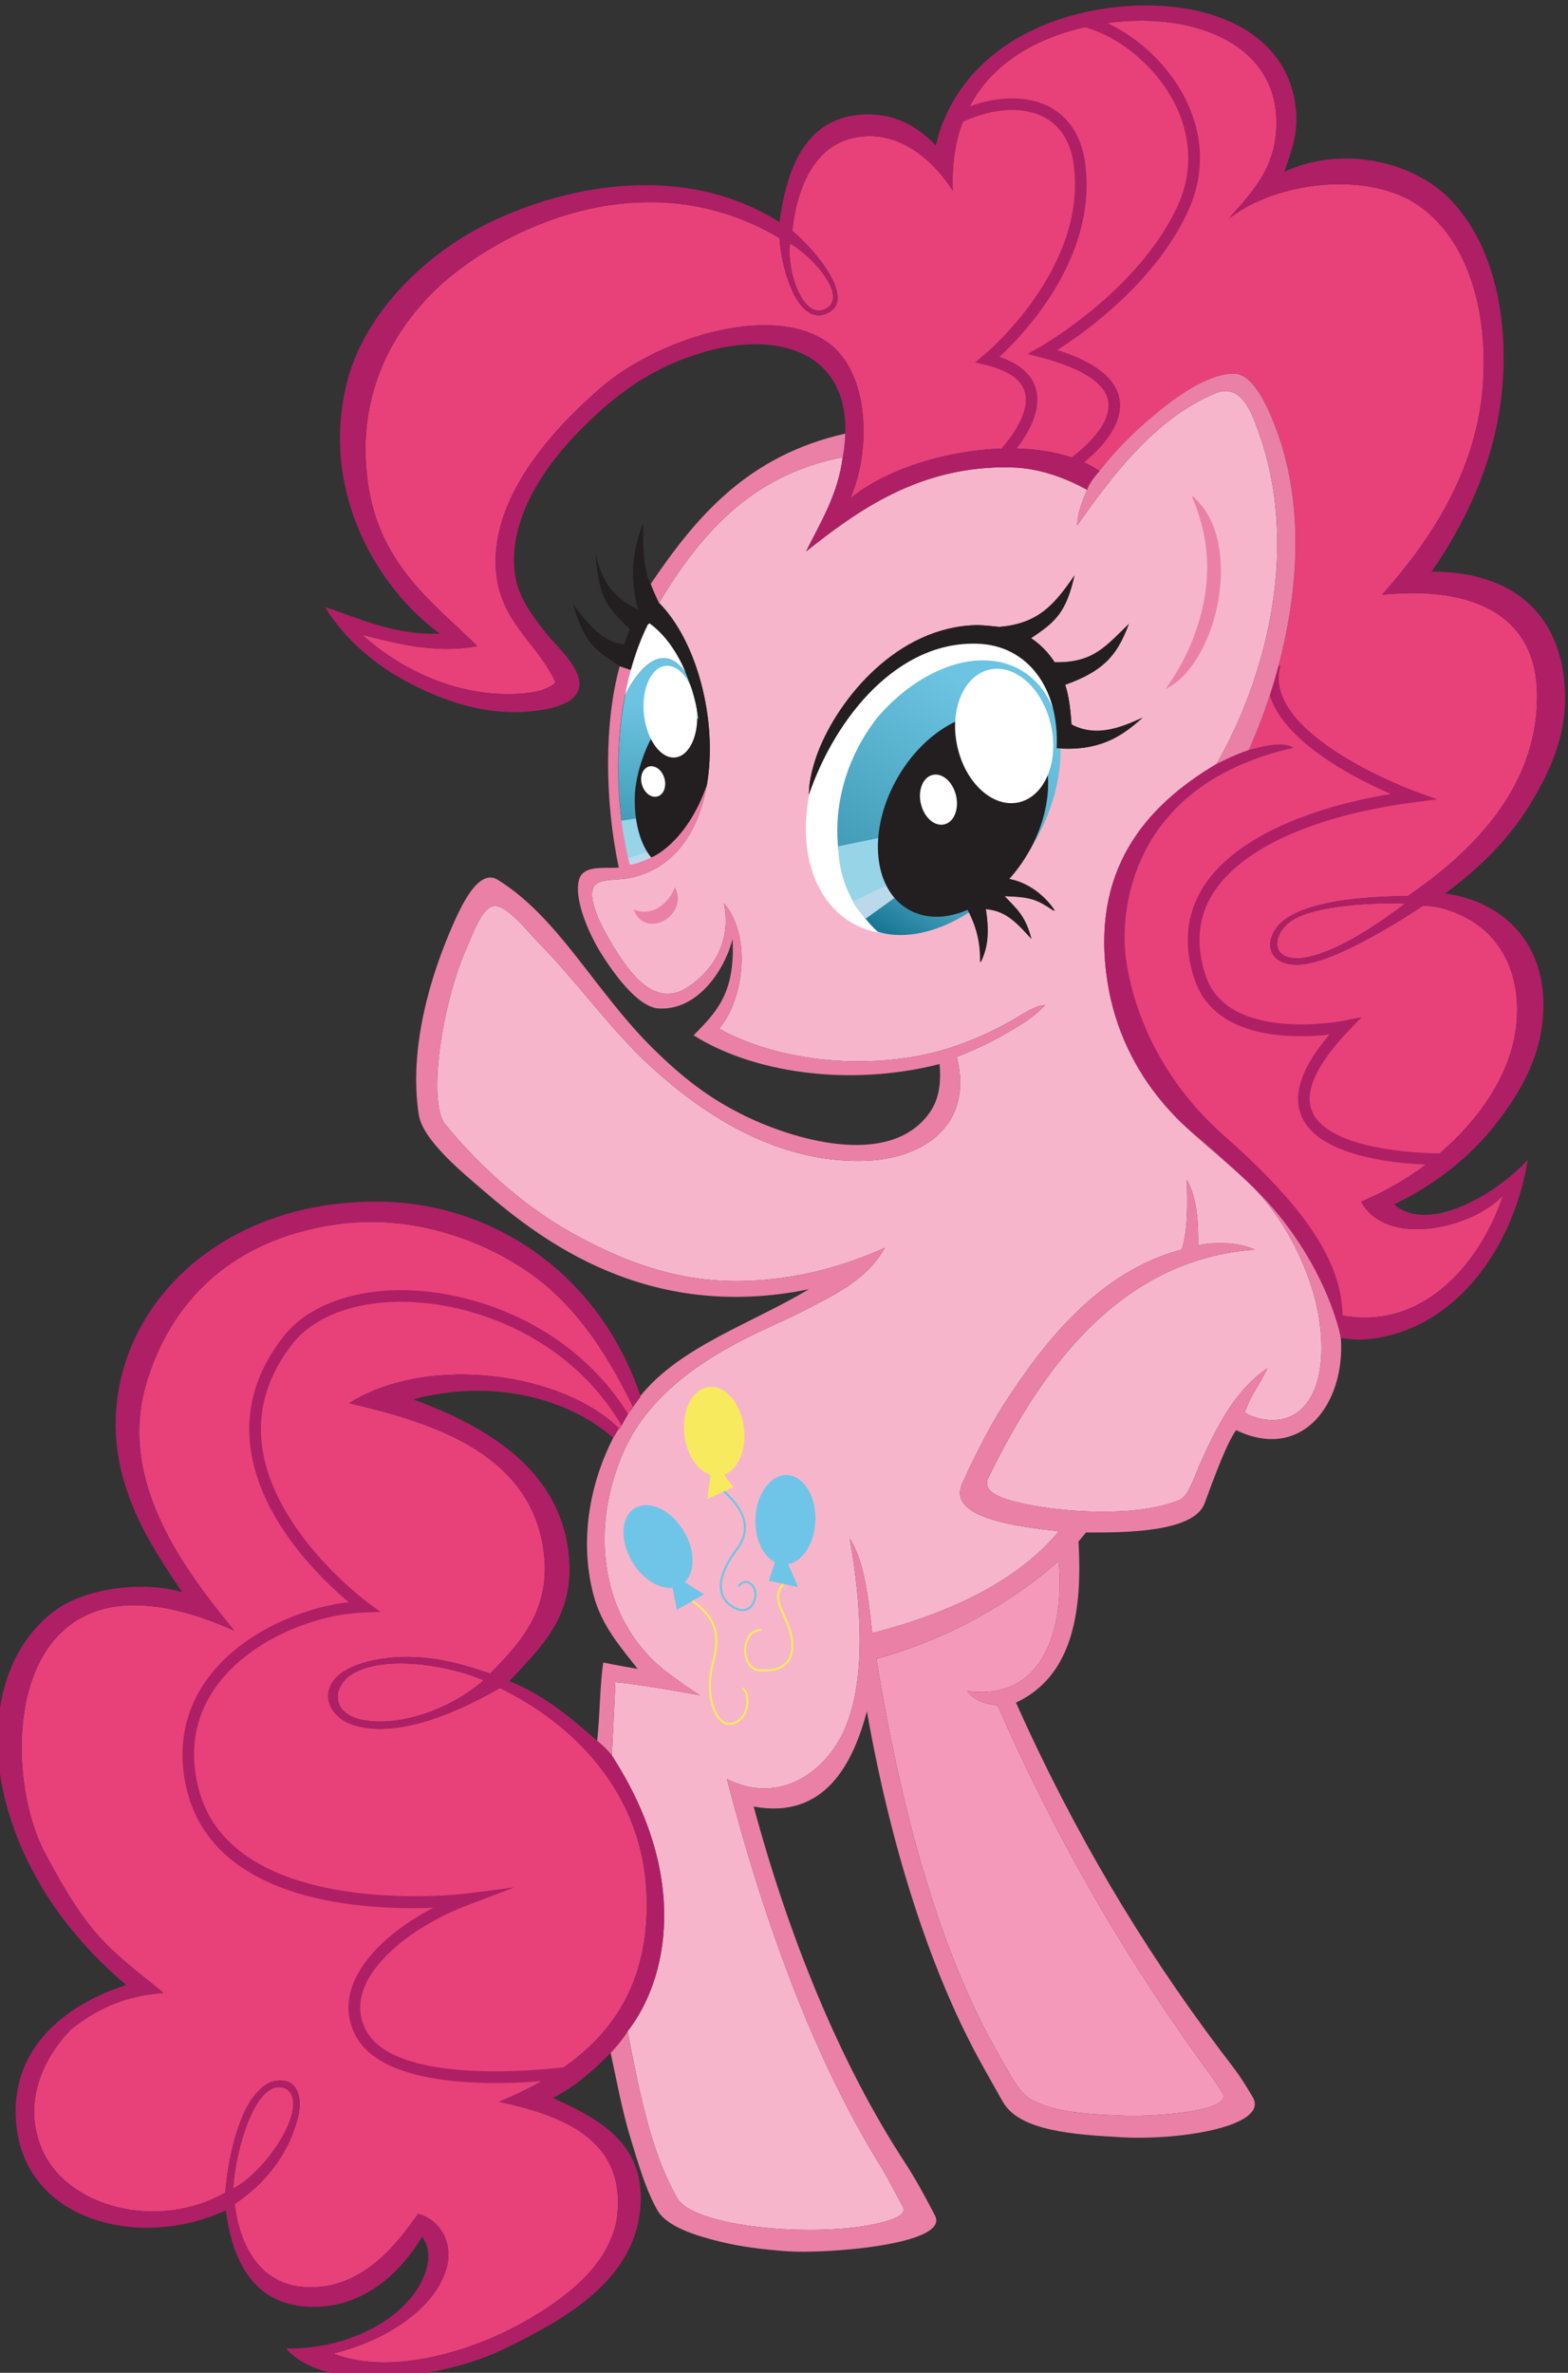 <?xml version="1.0" encoding="UTF-8"?>
<!-- Created with Inkscape (http://www.inkscape.org/) -->
<svg width="2629.879" height="3978.165" version="1.1" viewBox="0 0 131.494 198.908" xmlns="http://www.w3.org/2000/svg" xmlns:cc="http://creativecommons.org/ns#" xmlns:dc="http://purl.org/dc/elements/1.1/" xmlns:rdf="http://www.w3.org/1999/02/22-rdf-syntax-ns#" xmlns:xlink="http://www.w3.org/1999/xlink"><rect x="0" y="0" width="131.494" height="198.908" fill="#333333" stroke="none"/><defs><clipPath id="clipPath8938"><path d="M 0,1414.535 H 1280 V 0 H 0 Z"/></clipPath><linearGradient id="linearGradient9122" x2="1" gradientTransform="matrix(1.124,9.222,9.222,-1.124,654.988,1308.852)" gradientUnits="userSpaceOnUse"><stop stop-color="#1a7897" offset="0"/><stop stop-color="#439db8" offset=".197"/><stop stop-color="#6cc4e2" offset="1"/></linearGradient><clipPath id="clipPath9132"><path d="M 0,1414.535 H 1280 V 0 H 0 Z"/></clipPath><linearGradient id="linearGradient9180" x2="1" gradientTransform="matrix(8.095,13.675,-13.644,8.182,669.041,1304.457)" gradientUnits="userSpaceOnUse"><stop stop-color="#1a7897" offset="0"/><stop stop-color="#439db8" offset=".197"/><stop stop-color="#6cc4e2" offset="1"/></linearGradient><clipPath id="clipPath9190"><path d="M 0,1414.535 H 1280 V 0 H 0 Z"/></clipPath></defs><g transform="translate(-276.89,115.959)"><g transform="matrix(1.333,0,0,-1.333,-541.905,1700.166)"><g clip-path="url(#clipPath8938)"><g transform="translate(694.55,1354.781)"><path d="m0 0c-0.038 5.093-5.581 7.003-10.919 6.159-5.786-0.918-9.711-4.321-9.433-10.499-1.241 1.946-3.661 4.137-6.628 3.217-2.264-0.701-3.224-3.32-3.479-5.741 1.747-1.481 3.792-4.201 2.385-5.08-1.923-1.192-3.052 2.49-3.189 4.625-8.925 5.298-18.341 0.075-21.856-3.466-2.864-2.886-4.857-7.009-3.973-12.315 0.815-4.877 4.173-7.27 6.824-9.876-2.71-0.523-5.244 0.218-7.247 0.707 2.152-1.939 5.436-3.723 9.165-3.722 0.951 0 2.414 0.093 2.997 0.739-1.172 2.538-3.55 3.797-3.754 7.15-0.302 4.89 4.254 9.352 6.634 11.399 3.731 3.207 11.288 5.511 14.633 2.507 2.299-2.075 2.267-6.743 1.022-9.512 3.422 2.907 11.66 4.478 15.689 1.743 0.998 1.282 2.071 2.389 3.567 3.621 0.993 0.815 3.156 2.518 4.905 2.496 1.148-0.017 1.995-1.869 2.443-2.965 2.964-7.234 0.685-15.789-1.523-20.696 0.794 0.213 2.17 0.587 2.819 0.134-9.302-2.082-10.802-8.855-10.615-12.488 0.596-11.618 11.654-12.819 13.328-23.136 5.505-1.259 9.165 3.502 10.449 7.458-1.918-2.049-7.297-3.309-8.918-0.379 2.676 1.147 4.802 2.662 6.595 4.649 1.7 1.885 3.249 4.467 3.223 7.472-0.023 2.815-1.335 4.697-3.096 5.677-0.678 0.377-1.841 0.848-2.838 0.809 0 0-5.346-3.632-7.804-3.699-2.288-0.06-2.216 1.985-0.729 2.938 1.786 1.154 5.076 1.338 7.592 1.383 3.821 2.608 8.136 6.657 8.131 12.56 0 5.392-4.457 6.92-9.754 6.381 2.949 3.318 5.994 7.741 6.356 13.35 0.296 4.629-1.002 9.008-4.052 11.124-3.157 2.201-8.955 1.536-11.943-0.822 1.6 1.819 3.013 3.294 2.993 6.098" fill="#e8417a" fill-rule="evenodd"/></g><g transform="translate(666.156,1342.994)"><path d="m0 0c1.408 0.662-0.403 3.026-2.201 4.134-0.228-1.7 0.785-4.8 2.201-4.134" fill="#e8417a" fill-rule="evenodd"/></g><g transform="translate(695.645,1273.464)"><path d="m0 0c2.146 1.268 2.04 5.18 1.111 8.053-0.899 2.775-2.387 5.06-4.073 6.648-1.823 1.725-3.754 3.089-5.395 5.058-1.559 1.879-2.899 4.422-3.368 7.473-1.078 6.924 2.287 10.983 6.855 13.691 2.808 4.826 5.393 13.125 2.684 20.798-0.459 1.302-1.128 3.194-2.753 2.517-3.86-1.605-6.592-5.343-8.686-8.304 5e-3 0.803 0.396 1.719 0.625 2.234-1.336 0.729-2.958 1.357-4.726 1.408-5.868 0.163-9.835-2.823-12.956-5.279 0.915 1.848 2.001 3.556 2.301 5.92-5.887-1.133-9.043-5.019-11.557-9.157 4.125-4.139 4.989-15.873-1.824-17.3-0.787-0.166-1.907-5e-3 -2.268-0.528-0.463-0.795 0.541-2.677 1.24-3.806 0.957-1.552 2.578-3.944 4.699-2.516 1.367 0.919 2.748 2.636 2.245 5.252 1.802-2.119 1.193-6.132-0.312-7.881 2.97-1.65 7.458-2.521 12.071-1.794 2.471 0.386 4.706 1.379 6.388 2.332 0.687 0.392 1.312 0.87 2.045 0.954-0.687-0.798-1.596-1.283-2.495-1.815-0.952-0.567-1.993-1.029-3.054-1.453 1.075-4.232-2.037-6.471-5.957-6.536-5.681-0.1-10.317 3.201-13.311 5.945-2.567 2.351-4.609 5.317-7.118 7.85-0.529 0.529-1.908 2.324-2.734 2.229-0.752-0.082-1.316-1.739-1.661-2.503-1.605-3.549-2.531-9.726-1.421-11.201 2.085-2.541 4.875-5.134 8.035-6.882 3.112-1.726 6.571-3.088 10.691-2.998 3.339 0.07 6.362 0.928 8.948 2.091-1.167-2.086-3.309-3.03-5.466-4.141-2.142-1.101-8.441-3.271-10.859-8.444-0.943-2.026-1.655-4.79-1.124-7.818 0.503-2.903 2.077-5.073 3.862-6.373 0.631-0.461 1.282-0.948 1.944-1.358 0 0-3.518 0.657-5.311 0.823-0.061-1.488-0.221-4.612-0.221-4.612 4.937-7.621 3.515-14.135 0.992-17.349 0.794-4.072 1.505-7.708 3.17-10.568 1.055-1.524 6.635-2.202 10.653-1.812 1.019 0.099 3.946 0.51 3.507 1.329-0.643 1.197-1.063 2.012-1.511 2.735-4.239 6.868-7.353 15.612-9.571 24.185 3.39-1.722 6.275 0.575 7.382 3.073 1.415 3.165 1.069 7.939 0.347 12.047 0.917-1.443 1.166-3.69 1.411-5.942 4.931 1.249 9.222 3.32 11.742 6.402-2.374 0.275-7.061 0.778-6.089 2.974 0.58 1.31 1.707 3.577 2.565 4.904 2.636 4.097 6.081 8.462 11.256 9.836 0.408 1.239 0.363 3.109 0.319 4.384 0.69-1.213 0.72-2.794 0.716-4.117 1.313 0.262 2.65 0.138 3.564-0.272-8.97-0.641-13.818-8.332-16.777-14.366-0.535-1.088 1.667-1.492 2.589-1.682 2.354-0.477 6.877-0.782 9.46 0.309 0.546 0.233 0.942 1.502 1.272 2.239 1.086 2.425 2.196 4.627 4.238 6.032-0.484-1.061-1.091-1.723-1.407-2.782 0.79-0.489 2.145-0.683 3.078-0.136" fill="#f7b5cb" fill-rule="evenodd"/></g><g transform="translate(695.645,1304.624)"><path d="m0 0c-1.243-0.711-1.627-2.459 0.219-2.453 1.143 7e-3 3.388 0.843 6.774 3.435-1.834 0.081-5.431-0.079-6.993-0.982" fill="#e8417a" fill-rule="evenodd"/></g><g transform="translate(647.174,1282.651)"><path d="m0 0c-2.866 1.878-7.196 3.468-11.849 2.773-6.587-0.973-10.396-4.929-11.891-10.066-1.82-6.255 2.663-11.915 5.554-15.472-14.392 6.463-14.914-8.392-11.888-14.017 1.001-1.867 1.939-3.533 3.213-5.015 1.289-1.497 2.845-2.586 4.219-3.75-2.613-0.186-4.337-1.127-5.806-2.284-1.646-1.681-3.099-4.476-1.867-7.468 1.549-3.759 7.351-5.225 11.56-2.803 0.144 1.659 0.508 3.538 1.196 5.055 0.32 0.699 1.055 1.798 1.896 1.96 1.471 0.279 1.785-1.054 1.491-2.25-0.526-2.144-1.868-4.063-3.99-5.481 0.391-3.06 1.883-5.182 4.649-5.237 3.613-0.077 5.75 3.034 6.894 4.616 1.356-0.351 2.247-1.811 1.78-3.437-0.789-2.714-4.119-4.634-7.129-5.348 3.898-1.493 9.171 0.326 12.299 2.155 2.603 1.523 4.939 3.423 5.523 6.146 0.825 5.249-3.618 6.722-7.385 7.533 5.529 2.276 9.452 5.857 9.29 12.783-0.157 6.834-4.857 11.102-9.235 13.239-1.981-1.158-6.462-3.431-9.474-2.233-0.601 0.236-1.243 0.865-1.314 1.532-0.197 1.865 2.548 2.602 4.654 2.649 2.222 0.052 4.057-0.539 5.515-1.04 1.799 1.814 3.711 3.864 3.417 7.256-0.574 6.62-7.182 8.553-12.292 9.747 5.146 3.19 13.587 1.838 17.029-1.633 0.203 0.363 0.782 1.42 0.837 1.405-1.723 3.537-3.77 6.635-6.896 8.685" fill="#e8417a" fill-rule="evenodd"/></g><g transform="translate(669.38,1258.113)"><path d="m0 0c1.512-9.212 3.849-18.228 7.76-24.994 0.53-0.914 1.178-2.229 1.891-2.662 1.422-0.873 3.703-0.981 5.864-1.068 2.071-0.084 6.855 0.283 6.292 1.383-0.673 1.085-1.155 1.675-1.819 2.608-4.743 6.656-8.827 13.77-12.365 21.818-0.776 0.034-1.514 0.358-1.907 0.892 4.882-0.66 6.142 4.068 5.756 8.167-3.081-2.665-6.814-4.84-11.472-6.144" fill="#f499b9" fill-rule="evenodd"/></g><g transform="translate(636.254,1257.057)"><path d="m0 0c-0.401-0.274-0.815-0.896-0.759-1.424 0.143-1.432 2.252-1.627 3.888-1.362 2.131 0.348 4.084 1.427 5.289 2.494-1.751 0.8-6.266 1.778-8.418 0.292" fill="#e8417a" fill-rule="evenodd"/></g><g transform="translate(628.922,1224.808)"><path d="M 0,0 C 2.132,1.088 4.868,5.282 3.336,6.265 1.429,7.165 0.105,2.279 0,0" fill="#e8417a" fill-rule="evenodd"/></g><g transform="translate(687.579,1319.108)"><path d="M 0,0 C 0.828,1.179 1.459,2.311 1.96,3.814 2.758,6.226 3.022,8.965 1.626,12.175 5.006,9.502 3.35,1.613 0,0" fill="#eb80a7" fill-rule="evenodd"/></g><g transform="translate(679.112,1322.306)"><path d="m0 0c0.627-0.428 1.086-0.905 1.488-1.52 2.472-0.034 3.218 1.041 4.672 2.414-0.939-1.972-1.506-2.948-4.013-3.829 0.242-0.705 0.337-1.572 0.402-2.496 1.569-0.903 3.265-0.123 4.475 0.431-1.519-1.205-2.786-2.147-5.41-1.926 0.185 3.759-1.811 6.445-4.937 6.571-5.009 0.203-8.948-4.554-10.646-9.489-0.011 0.881 0.271 1.887 0.58 2.705 1.312 3.374 4.996 7.845 9.958 7.954 0.443 6e-3 1.423-0.111 1.423-0.111 2.57 0.199 3.691 1.587 4.741 3.233-0.517-2.27-1.142-2.898-2.733-3.937" fill="#231f20" fill-rule="evenodd"/></g><g transform="translate(656.707,1306.648)"><path d="m0 0c0.937-1.812-1.909-3.349-2.587-1.408 1.228-0.517 2.274 0.496 2.587 1.408" fill="#eb80a7" fill-rule="evenodd"/></g></g><path d="m653.592 1318.773c-0.631-3.236-0.629-7.047 0.278-10.727 4.721 0.921 5.377 7.759 3.466 12.18-0.459 0.597-0.913 0.824-1.338 0.824-1.223 0-2.211-1.879-2.406-2.277" fill="url(#linearGradient9122)"/><g clip-path="url(#clipPath9132)"><g transform="translate(657.336,1320.226)"><path d="m0 0c0.02-0.024 0.036-0.038 0.059-0.065 0 0-0.965 2.511-2.243 3.094 0 0-0.812-0.032-1.595-4.559 0 0 0.013 0.03 0.035 0.077 0.264 0.536 1.967 3.764 3.744 1.453" fill="#fff"/></g><g transform="translate(680.569,1305.139)"><path d="m0 0c-1.126 0.746-1.438 0.876-3.137 0.936 0.733-0.783 1.3-1.15 1.675-2.639-0.861 0.934-1.315 1.66-2.843 1.827 0.215-1.412 0.189-2.307-0.316-3.358 0.044 1.43-0.171 2.192-0.732 3.264 1.539 0.512 2.533 1.934 2.533 1.934 1.814-0.315 2.748-1.781 2.82-1.964" fill="#231f20" fill-rule="evenodd"/></g><g transform="translate(654.323,1310.97)"><path d="m0 0-1.051-0.157c0.145-1.846 0.464-2.453 0.464-2.453l1.453 0.497z" fill="#98d4e8" fill-rule="evenodd"/></g><g transform="translate(655.041,1308.885)"><path d="m0 0-1.412-0.471 0.123-0.666 1.966 0.644z" fill="#bbd9ea" fill-rule="evenodd"/></g><g transform="translate(679.075,1309.535)"><path d="m0 0c-2.806-4.817-7.834-7.117-11.229-5.136-3.398 1.977-3.882 7.487-1.072 12.301 2.803 4.817 7.831 7.116 11.231 5.139 3.39-1.977 3.878-7.488 1.07-12.304" fill="#fff" fill-rule="evenodd"/></g><g transform="translate(658.254,1317.108)"><path d="M 0,0 C -1.828,2.414 -4.029,-2.281 -4.07,-4.804 -4.119,-7.567 -2.994,-8.635 -2.994,-8.635 1.087,-6.225 0,0 0,0" fill="#231f20" fill-rule="evenodd"/></g><g transform="translate(658.085,1317.857)"><path d="m0 0c0.169-1.589-0.437-2.958-1.358-3.056-0.911-0.096-1.794 1.116-1.966 2.707-0.163 1.587 0.44 2.955 1.36 3.052 0.917 0.098 1.797-1.111 1.964-2.703" fill="#fff" fill-rule="evenodd"/></g></g><path d="m669.44 1317.304c-3.683-4.725-3.017-10.751 0.04-13.476 2.896-0.849 6.957 1.112 9.502 5.074 2.769 4.313 2.627 9.36-0.313 11.272-0.766 0.498-1.646 0.734-2.577 0.734-2.204 0-4.698-1.319-6.652-3.604" fill="url(#linearGradient9180)"/><g clip-path="url(#clipPath9190)"><g transform="translate(669.621,1309.756)"><path d="m0 0-2.626-0.542c-0.035-2.001 0.992-3.583 0.992-3.583l2.376 1.223z" fill="#98d4e8" fill-rule="evenodd"/></g><g transform="translate(670.362,1306.937)"><path d="m0 0-2.474-1.212c0.411-0.678 0.832-1.059 0.832-1.059l2.124 1.532-0.482 0.739" fill="#bbd9ea" fill-rule="evenodd"/></g><g transform="translate(670.601,1313.32)"><path d="m0 0c-1.811-3.324-1.386-6.983 0.958-8.167 2.339-1.184 5.699 0.556 7.512 3.884 1.808 3.325 1.381 6.985-0.961 8.166-2.34 1.182-5.703-0.554-7.509-3.883" fill="#231f20" fill-rule="evenodd"/></g><g transform="translate(674.481,1315.477)"><path d="M 0,0 C 0.511,-2.304 2.247,-3.869 3.873,-3.497 5.497,-3.12 6.404,-0.95 5.888,1.35 5.37,3.655 3.637,5.221 2.013,4.845 0.386,4.474 -0.518,2.3 0,0" fill="#fff" fill-rule="evenodd"/></g><g transform="translate(672.188,1311.877)"><path d="m0 0c0.2-0.856 0.861-1.433 1.474-1.284 0.613 0.147 0.935 0.965 0.731 1.82-0.203 0.859-0.861 1.435-1.473 1.289-0.609-0.15-0.943-0.967-0.732-1.825" fill="#fff" fill-rule="evenodd"/></g><g transform="translate(655.069,1314.228)"><path d="m0 0c0.392 0.11 0.828-0.215 0.979-0.733 0.148-0.518-0.045-1.034-0.431-1.144-0.393-0.113-0.824 0.212-0.981 0.735-0.148 0.517 0.042 1.028 0.433 1.142" fill="#fff" fill-rule="evenodd"/></g><g transform="translate(705.322,1289.176)"><path d="m0 0c-0.316-9e-3 -7.753-0.18-9.173 3.021-0.611 1.372-0.026 3.114 1.736 5.173-2.204-0.239-7.238-0.369-8.5 3.52-0.698 2.134-0.504 4.076 0.568 5.775 1.756 2.779 6.012 4.877 11.788 5.839-2.715 1.182-8.74 4.29-7.647 8.242l0.707-0.197c-1.195-4.317 8.351-7.832 8.45-7.868l1.414-0.515-1.489-0.193c-6.238-0.818-10.831-2.894-12.603-5.702-0.953-1.501-1.111-3.237-0.488-5.154 1.395-4.298 8.613-2.884 8.688-2.873l1.146 0.232-0.809-0.844c-2.071-2.167-2.846-3.895-2.292-5.138 1.017-2.292 6.47-2.64 8.483-2.584z" fill="#af1f65"/></g><g transform="translate(648.687,1231.585)"><path d="m0 0c-3.13-0.279-10.223-0.517-12.036 2.781-0.557 1.017-0.629 2.103-0.214 3.235 0.655 1.774 2.531 3.542 5.075 4.862-4.308-0.173-13.768 0.286-15.509 7.417-0.635 2.604-0.16 5.052 1.372 7.089 2.126 2.818 5.861 4.353 8.803 4.714-1.655 1.385-5.53 5.077-6.161 9.639-0.349 2.5 0.35 4.872 2.058 7.059 1.617 2.059 4.787 3.139 8.467 2.883 4.393-0.303 10.24-2.603 13.464-8.152l-0.631-0.366c-3.082 5.299-8.675 7.495-12.881 7.787-3.446 0.235-6.379-0.738-7.841-2.606-1.584-2.023-2.229-4.208-1.909-6.501 0.748-5.393 6.543-9.692 6.598-9.738l0.852-0.621-1.056-0.04c-2.863-0.106-6.964-1.565-9.173-4.498-1.418-1.88-1.837-4.061-1.247-6.478 2.062-8.457 16.677-6.725 16.824-6.7l3.056 0.387-2.882-1.096c-3.275-1.242-5.863-3.32-6.589-5.295-0.337-0.92-0.28-1.803 0.168-2.628 2.055-3.734 12.662-2.258 12.769-2.244l0.102-0.728c-0.096-0.011-0.648-0.09-1.479-0.162" fill="#af1f65"/></g><g transform="translate(675.096,1256.09)"><path d="m0 0c0.394-0.534 1.131-0.858 1.907-0.892 3.538-8.048 7.622-15.162 12.365-21.818 0.665-0.933 1.146-1.523 1.819-2.608 0.563-1.1-4.221-1.467-6.292-1.383-2.161 0.087-4.442 0.195-5.863 1.068-0.713 0.433-1.362 1.748-1.892 2.662-3.911 6.766-6.248 15.782-7.76 24.994 4.658 1.304 8.391 3.478 11.472 6.144 0.387-4.099-0.874-8.827-5.756-8.167m9.921 46.828c-0.187 3.633 1.313 10.406 10.615 12.488-0.649 0.453-2.025 0.08-2.819-0.133-1.085-0.369-2.037-0.886-2.037-0.886-4.569-2.707-7.933-6.766-6.855-13.69 0.469-3.051 1.809-5.595 3.367-7.473 1.642-1.97 3.573-3.333 5.396-5.058 1.685-1.588 3.174-3.873 4.073-6.648 0.929-2.874 1.034-6.786-1.111-8.053-0.933-0.547-2.288-0.353-3.078 0.136 0.316 1.058 0.923 1.72 1.407 2.781-2.042-1.405-3.152-3.606-4.238-6.032-0.33-0.737-0.726-2.006-1.272-2.238-2.583-1.091-7.106-0.787-9.46-0.309-0.923 0.19-3.124 0.593-2.59 1.682 2.96 6.034 7.808 13.724 16.778 14.365-0.914 0.411-2.251 0.534-3.564 0.273 4e-3 1.323-0.026 2.903-0.717 4.117 0.044-1.275 0.09-3.145-0.318-4.385-5.175-1.374-8.62-5.739-11.256-9.835-0.858-1.327-1.985-3.594-2.565-4.904-0.972-2.196 3.715-2.699 6.089-2.974-2.52-3.083-6.811-5.154-11.743-6.403-0.244 2.253-0.493 4.5-1.411 5.943 0.723-4.108 1.069-8.882-0.346-12.047-1.107-2.499-3.993-4.795-7.382-3.074 2.218-8.573 5.332-17.317 9.571-24.184 0.447-0.724 0.868-1.538 1.511-2.735 0.439-0.82-2.488-1.23-3.507-1.33-4.019-0.389-9.599 0.288-10.653 1.813-1.665 2.857-2.376 6.49-3.17 10.561-0.43-0.693-1.065-1.346-1.065-1.346 0.397-1.856 0.742-3.698 1.244-5.348 0.468-1.528 0.958-3.267 1.706-4.562 0.625-1.084 2.58-1.626 3.882-1.954 1.33-0.331 2.718-0.502 4.299-0.619 2.288-0.167 10.244 0.396 9.273 2.25-0.665 1.27-1.205 2.279-1.87 3.298-4.151 6.328-7.362 14.357-9.536 22.421 4.555-0.84 6.285 2.845 7.125 5.994 1.406-8.05 3.819-15.977 7.077-21.931 0.502-0.925 1.027-1.833 1.476-2.632 1.041-1.844 4.495-2.064 7.492-2.229 3.791-0.209 9.414 0.742 8.184 2.597-0.846 1.436-1.185 1.797-2.017 2.901-4.968 6.592-9.251 13.812-12.835 21.834 3.421 1.607 4.213 5.416 3.931 10.127 0.194 0.247 0.479 0.574 0.479 0.574 2.365-0.01 6.791-7e-3 7.457 1.835 0.596 1.628 1.423 3.857 1.986 4.6 4.154-1.999 6.87 1.666 6.587 5.796 0 0-0.128 0.699-0.262 1.491-1.674 10.316-12.731 11.517-13.328 23.135" fill="#eb80a7" fill-rule="evenodd"/></g><g transform="translate(685.017,1302.918)"><path d="m0 0c-0.187 3.633 1.313 10.406 10.615 12.488-0.649 0.453-2.025 0.079-2.819-0.134-1.085-0.368-2.037-0.885-2.037-0.885-4.569-2.707-7.933-6.766-6.855-13.69 0.469-3.051 1.809-5.595 3.367-7.473 1.642-1.97 1.843-1.745 5.396-5.058 4.984-4.642 5.923-9.874 5.923-9.874 0.602 3.69-1.276 7.377-7.338 12.714-6.096 5.372-6.252 11.912-6.252 11.912" fill="#af1f65" fill-rule="evenodd"/></g><g transform="translate(653.829,1273.614)"><path d="m0 0c-0.197-0.336-0.467-0.827-0.597-1.053-0.015 0.018-0.033 0.029-0.046 0.045-0.105-0.176-0.225-0.368-0.357-0.586-1.28-2.479-2.229-6.145-1.241-9.891 0.522-1.976 1.767-3.341 2.779-4.646 0 0-1.434 0.242-2.165 0.401-0.22-1.41-0.203-3.333-0.386-4.924 0.627-0.515 0.923-0.919 0.923-0.919s0.16 3.124 0.222 4.613c1.793-0.166 5.31-0.824 5.31-0.824-0.662 0.411-1.312 0.898-1.944 1.358-1.784 1.301-3.358 3.471-3.861 6.374-0.532 3.027 0.18 5.792 1.124 7.818 2.418 5.173 8.717 7.343 10.858 8.443 2.157 1.112 4.299 2.055 5.466 4.141-2.586-1.162-5.608-2.021-8.947-2.091-4.12-0.09-7.579 1.272-10.692 2.998-3.16 1.748-5.95 4.341-8.035 6.883-1.109 1.475-0.183 7.652 1.421 11.2 0.346 0.765 0.909 2.421 1.661 2.504 0.826 0.094 2.205-1.7 2.735-2.23 2.508-2.532 4.55-5.498 7.118-7.85 2.994-2.743 7.63-6.044 13.31-5.944 3.92 0.065 7.032 2.304 5.957 6.536 1.062 0.424 2.103 0.885 3.054 1.452 0.899 0.533 1.809 1.017 2.495 1.816-0.732-0.084-1.357-0.562-2.045-0.955-1.681-0.952-3.917-1.946-6.388-2.332-4.613-0.726-9.1 0.145-12.071 1.794 1.505 1.75 2.114 5.763 0.313 7.881 0.503-2.616-0.878-4.332-2.245-5.252-2.122-1.427-3.743 0.965-4.7 2.517-0.699 1.128-1.703 3.011-1.24 3.806 0.361 0.522 1.482 0.361 2.269 0.527 2.838 0.594 4.346 2.981 4.84 5.862-1.305-3.729-3.508-4.574-3.508-4.574h-0.011c-0.403-0.212-0.848-0.369-1.335-0.466-1.062 4.276-0.905 8.744 0.067 12.259l-0.699 0.233c-0.974-3.468-0.961-8.432-0.058-12.669-0.984-0.051-2.295 0.178-2.519-0.814-0.305-1.346 0.783-3.597 1.414-4.59 0.689-1.098 2.253-3.362 3.599-3.449 2.479-0.155 4.176 2.443 4.662 4.366 0.184-3.481-1.081-4.643-2.45-6.056 3.651-2.309 9.677-3.281 15.474-1.807 0.13-1.504-0.144-2.456-0.766-3.247-2.587-3.271-8.446-1.469-11.366-0.066-2.382 1.139-4.091 2.519-5.856 4.25-3.687 3.622-5.976 8.304-9.845 10.672-1.193 0.683-2.272-1.688-2.805-2.9-1.39-3.156-2.777-7.744-2.123-11.911 0.253-1.598 2.795-3.665 4.139-4.82 3.475-2.972 10.191-8.239 20.403-6.137-3.617-2.167-8.108-3.606-10.6-6.713-3e-3 0-3e-3 3e-3 -3e-3 7e-3l-0.013-0.078c-0.232-0.314-0.431-0.574-0.696-0.962" fill="#eb80a7" fill-rule="evenodd"/></g><g transform="translate(632.258,1231.073)"><path d="m0 0c1.532-0.983-1.204-5.177-3.336-6.265 0.106 2.279 1.429 7.165 3.336 6.265m7.125 23.198c-1.636-0.265-3.745-0.07-3.888 1.362-0.056 0.527 0.358 1.15 0.759 1.424 2.152 1.486 6.668 0.508 8.419-0.292-1.206-1.067-3.159-2.147-5.29-2.494m14.348-19.585v7e-3c0.012 8e-3 0.017 0.023 0.021 0.033 6e-3 7e-3 0.015 0.016 0.017 0.022l9e-3 9e-3c2.494 3.239 3.866 9.716-1.039 17.284 0 0-0.296 0.404-0.923 0.919-1.663 1.46-3.349 2.893-5.521 3.752 1.99 2.164 4.357 4.205 3.662 8.512-0.85 5.271-5.74 7.727-9.712 9.212 5.175 1.366 9.836-0.03 12.584-2.416 0.132 0.218 0.252 0.41 0.357 0.586-3.471 3.439-11.86 4.762-16.983 1.588 5.11-1.194 11.719-3.127 12.293-9.746 0.294-3.393-1.618-5.443-3.417-7.257-1.458 0.501-3.293 1.092-5.516 1.04-2.106-0.047-4.85-0.784-4.653-2.649 0.071-0.667 0.713-1.296 1.313-1.531 3.012-1.199 7.493 1.074 9.475 2.232 4.378-2.137 9.077-6.405 9.234-13.239 0.162-6.926-3.76-10.507-9.29-12.783 3.768-0.811 8.21-2.284 7.386-7.533-0.585-2.723-2.921-4.623-5.523-6.146-3.128-1.829-8.402-3.648-12.299-2.155 3.01 0.714 6.34 2.634 7.129 5.348 0.466 1.626-0.424 3.087-1.781 3.437-1.144-1.581-3.281-4.693-6.893-4.616-2.766 0.055-4.259 2.177-4.649 5.237 2.121 1.418 3.463 3.337 3.989 5.481 0.294 1.197-0.019 2.53-1.49 2.25-0.842-0.161-1.576-1.261-1.896-1.96-0.689-1.517-1.053-3.396-1.197-5.055-4.208-2.422-10.01-0.956-11.56 2.803-1.232 2.992 0.221 5.787 1.867 7.468 1.469 1.157 3.194 2.098 5.807 2.284-1.375 1.164-2.931 2.253-4.22 3.75-1.273 1.482-2.211 3.148-3.213 5.015-3.025 5.625-2.503 20.48 11.889 14.017-2.892 3.557-7.374 9.217-5.554 15.472 1.494 5.137 5.304 9.093 11.89 10.066 4.654 0.695 8.983-0.894 11.85-2.773 3.126-2.05 5.172-5.148 6.896-8.684-0.022 4e-3 -0.119-0.144-0.241-0.353 0.264 0.388 0.464 0.648 0.696 0.962l0.013 0.078c-2.591 7.699-9.278 12.088-16.28 12.21-9.046 0.156-15.557-5.27-16.595-12.136-0.809-5.343 2.069-9.491 4.048-12.423-2.422 0.731-5.898 0.253-7.748-0.981-3.604-2.42-4.779-7.625-3.145-12.947 1.443-4.726 4.4-8.261 7.375-10.775-3.68-1.166-6.929-3.743-6.959-7.861-0.058-6.917 7.676-8.901 13.223-6.308 0.469-3.603 2.021-5.968 5.311-6.066 3.599-0.107 5.901 2.507 7.034 4.395 0.401-0.479 0.462-1.242 0.332-1.797-0.72-3.126-4.893-5.329-8.902-5.212 2.599-2.948 9.924-1.902 13.787-9e-3 3.897 1.905 8.41 4.424 8.541 9.301 0.097 3.837-2.941 5.259-5.525 6.46 1.396 0.692 2.735 1.897 3.632 2.836 0 0 0.634 0.652 1.064 1.345" fill="#af1f65" fill-rule="evenodd"/></g><g transform="translate(682.645,1331.633)"><path d="m0 0c-0.229-0.516-0.62-1.432-0.625-2.235 2.094 2.961 4.826 6.7 8.686 8.304 1.625 0.678 2.294-1.214 2.753-2.516 2.709-7.674 0.124-15.972-2.684-20.799 0 0 0.952 0.517 2.037 0.886 2.208 4.907 4.487 13.461 1.523 20.695-0.448 1.096-1.294 2.949-2.443 2.966-1.749 0.022-3.912-1.681-4.905-2.496-1.495-1.232-2.569-2.34-3.567-3.622-0.736-0.815-0.775-1.183-0.775-1.183" fill="#eb80a7" fill-rule="evenodd"/></g><g transform="translate(695.864,1302.171)"><path d="m0 0c-1.846-6e-3 -1.462 1.742-0.219 2.453 1.563 0.903 5.159 1.063 6.993 0.982-3.385-2.592-5.63-3.428-6.774-3.435m-29.708 40.823c-1.416-0.666-2.429 2.434-2.201 4.134 1.798-1.108 3.609-3.473 2.201-4.134m44.344-31.158c1.334 2.2 2.645 4.896 2.082 8.378-0.68 4.218-3.793 6.276-8.276 6.272 1.909 2.709 3.876 6.56 4.389 10.935 0.565 4.804-0.444 9.648-3.23 12.496-2.171 2.224-6.538 3.47-10.406 1.727 0.416 1.267 0.858 2.299 0.724 3.836-0.467 5.331-6.261 7.305-12.115 6.403-5.545-0.85-9.492-4.058-10.549-8.597-1.147 1.222-2.712 2.126-4.822 1.93-3.548-0.328-4.594-3.68-5.008-6.755-5.43 3.462-12.356 2.681-17.853 0.163-4.297-1.966-8.299-5.855-9.388-10.35-1.666-6.872 2.043-12.913 5.867-15.679-2.919-0.142-5.282 1.061-7.213 1.653 1.223-1.993 3.165-3.693 5.497-4.869 2.261-1.139 5.069-2.137 8.329-1.557 0.502 0.084 1.223 0.286 1.651 0.618 1.574 1.22-0.797 3.182-1.612 4.213-0.795 1.018-1.681 2.178-1.901 3.543-0.586 3.615 2.055 7.126 3.964 9.069 2.331 2.383 4.594 4.039 7.801 4.997 4.7 1.4 9.152 0.083 8.998-5.094-0.05-1.013-0.165-1.487-0.165-1.487-0.299-2.364-1.385-4.072-2.3-5.92 3.121 2.456 7.088 5.442 12.956 5.279 1.767-0.051 3.389-0.679 4.725-1.408 0 0 0.039 0.368 0.776 1.184-4.03 2.734-12.268 1.164-15.69-1.743 1.245 2.769 1.278 7.437-1.021 9.512-3.345 3.003-10.903 0.7-14.633-2.507-2.38-2.047-6.937-6.509-6.635-11.399 0.204-3.353 2.582-4.612 3.755-7.151-0.583-0.645-2.047-0.738-2.997-0.738-3.73-1e-3 -7.014 1.782-9.166 3.722 2.004-0.489 4.538-1.23 7.248-0.707-2.651 2.606-6.009 4.999-6.825 9.876-0.883 5.306 1.109 9.428 3.973 12.315 3.515 3.541 12.931 8.764 21.857 3.466 0.137-2.135 1.265-5.817 3.188-4.625 1.408 0.879-0.637 3.599-2.384 5.08 0.254 2.421 1.214 5.04 3.478 5.741 2.968 0.92 5.388-1.271 6.629-3.217-0.278 6.178 3.646 9.581 9.433 10.499 5.337 0.844 10.88-1.066 10.919-6.159 0.019-2.804-1.393-4.279-2.994-6.098 2.989 2.358 8.787 3.023 11.944 0.822 3.05-2.116 4.347-6.495 4.052-11.124-0.363-5.609-3.408-10.032-6.357-13.351 5.298 0.539 9.755-0.988 9.755-6.38 5e-3 -5.903-4.311-9.952-8.132-12.56-2.516-0.045-5.806-0.23-7.592-1.383-1.486-0.953-1.558-2.998 0.73-2.938 2.458 0.067 7.804 3.699 7.804 3.699 0.997 0.038 2.16-0.432 2.837-0.809 1.761-0.98 3.074-2.863 3.096-5.677 0.026-3.005-1.522-5.587-3.223-7.472-1.793-1.987-3.919-3.503-6.594-4.649 1.621-2.93 7-1.67 8.918 0.379-1.284-3.956-4.945-8.717-10.45-7.458 0.134-0.792 0.262-1.491 0.262-1.491 0.747-0.119 1.405-0.145 2.269-2e-3 5.523 0.921 8.734 6.369 9.483 11.211-1.716-1.931-6.13-4.758-8.405-2.808 2.439 1.166 4.746 2.9 6.492 5.171 1.648 2.151 3.17 4.803 2.863 8.206-0.318 3.568-2.918 5.76-6.144 6.17 1.99 1.482 3.912 3.259 5.336 5.597" fill="#af1f65" fill-rule="evenodd"/></g><g transform="translate(654.953,1323.046)"><path d="m0 0c0.026 0.087 0.081 0.15 0.158 0.188 3.873-2.793 4.703-12.294 0.094-14.722h0.011s2.203 0.845 3.508 4.574c0.682 4.027-0.613 9.023-3.017 11.439-0.366 0.751-0.518 1.19-0.518 1.19-0.442 0.756-0.51 2.406-0.464 3.822-1.003-2.36-0.617-4.473-0.334-5.422-1.058 0.498-2.195 1.251-2.676 3.528 0.193-2.85 0.739-3.389 2.16-4.779-0.123-0.273-0.354-0.945-0.354-0.945-1.197 0.088-2.102 1.012-3.224 2.514 0.718-2.387 1.296-2.831 2.941-3.895l0.699-0.233c0.278 0.997 0.618 1.923 1.016 2.741" fill="#231f20" fill-rule="evenodd"/></g><g transform="translate(667.265,1333.682)"><path d="m0 0s0.114 0.474 0.165 1.486c-6.18-1.396-9.401-5.263-12.24-9.452 0 0 0.151-0.44 0.517-1.191 2.515 4.138 5.671 8.024 11.558 9.157" fill="#eb80a7" fill-rule="evenodd"/></g><g transform="translate(681.661,1316.875)"><path d="m0 0c-0.064 0.924-0.16 1.792-0.401 2.497 2.211 0.812 3.211 1.617 4.012 3.828-1.321-1.361-2.241-2.501-4.672-2.414-0.402 0.615-0.861 1.092-1.488 1.52 1.591 1.039 2.216 1.667 2.734 3.937-1.187-1.675-2.171-3.034-4.742-3.233 0 0-0.98 0.117-1.422 0.112-4.962-0.11-8.647-4.58-9.959-7.955-0.309-0.817-0.591-1.824-0.58-2.705 1.699 4.935 5.637 9.692 10.646 9.489 3.126-0.126 5.122-2.811 4.937-6.571 2.546-0.18 3.945 0.574 5.411 1.926-1.52-0.699-2.981-1.205-4.476-0.431" fill="#231f20" fill-rule="evenodd"/></g><g transform="translate(680.619,1305.144)"><path d="m0 0c-1.124 0.744-1.479 0.89-3.18 0.952 0.731-0.782 1.328-1.226 1.705-2.719-0.863 0.936-1.538 1.744-2.873 1.907 0.217-1.411 0.129-2.33-0.37-3.383 0.046 1.417-0.339 2.505-0.829 3.407 1.642 1.049 2.615 1.866 2.615 1.866 1.815-0.314 2.859-1.849 2.932-2.03" fill="#231f20" fill-rule="evenodd"/></g><g transform="translate(677.589,1333.515)"><path d="m0 0-0.518 0.521c0.023 0.019 2.095 2.129 1.648 3.741-0.221 0.782-1.031 1.352-2.421 1.694l-0.71 0.175 0.565 0.465c0.065 0.053 6.468 5.372 5.655 11.884-0.185 1.489-0.822 2.524-1.892 3.078-1.421 0.736-3.515 0.543-5.474-0.497l-0.35 0.646c2.17 1.155 4.528 1.349 6.16 0.503 1.277-0.663 2.07-1.921 2.279-3.635 0.734-5.868-3.83-10.644-5.403-12.097 1.272-0.432 2.046-1.109 2.298-2.019 0.566-2.024-1.734-4.357-1.837-4.459" fill="#af1f65"/></g><g transform="translate(681.918,1332.959)"><path d="m0 0-0.408 0.609c0.026 0.015 2.755 1.873 2.453 3.645-0.191 1.118-1.641 2.06-4.195 2.731l-0.884 0.229 0.791 0.444c0.068 0.039 6.168 3.514 8.628 8.8 1.189 2.545 0.644 4.794-0.016 6.229-1.1 2.383-3.431 4.425-5.789 5.077l0.197 0.707c2.554-0.704 5.07-2.908 6.261-5.476 1.043-2.26 1.047-4.628 0.013-6.848-2.072-4.451-6.458-7.577-8.202-8.684 2.38-0.747 3.699-1.787 3.917-3.088 0.381-2.237-2.639-4.288-2.766-4.375" fill="#af1f65"/></g><g transform="translate(661.044,1261.116)"><path d="m0 0c-0.194-0.016-0.455 0.032-0.776 0.241-0.396 0.25-0.628 0.596-0.709 1.021-0.127 0.711 0.214 1.629 0.977 2.646 1.272 1.684-0.112 2.964-1.028 3.807l0.083 0.097c0.891-0.823 2.391-2.203 1.048-3.986-0.745-0.984-1.072-1.868-0.951-2.541 0.069-0.39 0.287-0.704 0.648-0.934 0.36-0.232 0.685-0.288 0.932-0.156 0.296 0.156 0.436 0.535 0.447 0.846 7e-3 0.313-0.165 0.616-0.405 0.704-0.187 0.07-0.382-9e-3 -0.549-0.216l-0.099 0.08c0.196 0.252 0.452 0.345 0.694 0.256 0.292-0.107 0.499-0.455 0.486-0.832-0.011-0.318-0.151-0.762-0.513-0.952-0.075-0.039-0.169-0.071-0.285-0.081" fill="#6dc6e5"/></g><g transform="translate(660.212,1253.963)"><path d="m0 0c-0.232-0.021-0.464 0.062-0.658 0.247-0.586 0.534-0.955 2.02-0.502 3.714 0.598 2.202-0.246 3.025-1.499 3.952l0.074 0.103c1.3-0.954 2.168-1.808 1.55-4.088-0.443-1.648-0.09-3.075 0.463-3.587 0.224-0.209 0.486-0.27 0.749-0.174 0.736 0.262 0.81 1.046 0.82 1.28 7e-3 0.417-0.127 0.726-0.268 0.783l0.046 0.117c0.217-0.091 0.356-0.458 0.344-0.904-2e-3 -0.255-0.083-1.107-0.896-1.396-0.077-0.028-0.15-0.044-0.223-0.047" fill="#f7ea5f"/></g><g transform="translate(662.634,1257.33)"><path d="m0 0c-0.191-0.015-0.397-0.015-0.623 0-0.642 0.053-0.96 0.737-0.942 1.392 0.017 0.604 0.331 1.223 0.997 1.28 0.026 2e-3 0.052 4e-3 0.081 4e-3l3e-3 -0.127c-0.636-0.021-0.939-0.596-0.954-1.164-0.015-0.592 0.264-1.214 0.826-1.255 0.859-0.067 1.449 0.126 1.759 0.567 0.441 0.623 0.249 1.623-0.078 2.356-0.055 0.125-0.109 0.242-0.16 0.354-0.447 0.973-0.715 1.56 0.199 2.4l0.09-0.097c-0.847-0.774-0.611-1.297-0.173-2.249 0.051-0.115 0.104-0.234 0.159-0.357 0.34-0.763 0.541-1.815 0.071-2.481-0.259-0.363-0.679-0.57-1.255-0.623" fill="#f7ea5f"/></g><g transform="translate(657.308,1272.184)"><path d="m0 0c-0.188 1.549 0.499 2.9 1.529 3.024 1.036 0.127 2.032-1.021 2.216-2.564 0.169-1.401-0.382-2.642-1.253-2.955l0.584-0.782-1.635-0.735 0.203 1.506c-0.807 0.261-1.491 1.254-1.644 2.506" fill="#f7ea5f"/></g><g transform="translate(654.03,1264.204)"><path d="m0 0c-0.798 1.334-0.729 2.849 0.162 3.384 0.901 0.539 2.271-0.102 3.071-1.438 0.732-1.208 0.736-2.561 0.068-3.207l1.199-0.77-1.696-0.981-0.277 1.394c-0.84-0.092-1.872 0.535-2.527 1.618" fill="#6fc5e8"/></g><g transform="translate(661.773,1266.928)"><path d="m0 0c0.059 1.555 0.951 2.782 1.99 2.745 1.041-0.042 1.84-1.329 1.785-2.884-0.056-1.412-0.793-2.55-1.712-2.721l0.626-1.444-1.843 0.401 0.382 1.167c-0.76 0.383-1.272 1.473-1.228 2.736" fill="#6fc5e8"/></g></g></g></g></svg>
